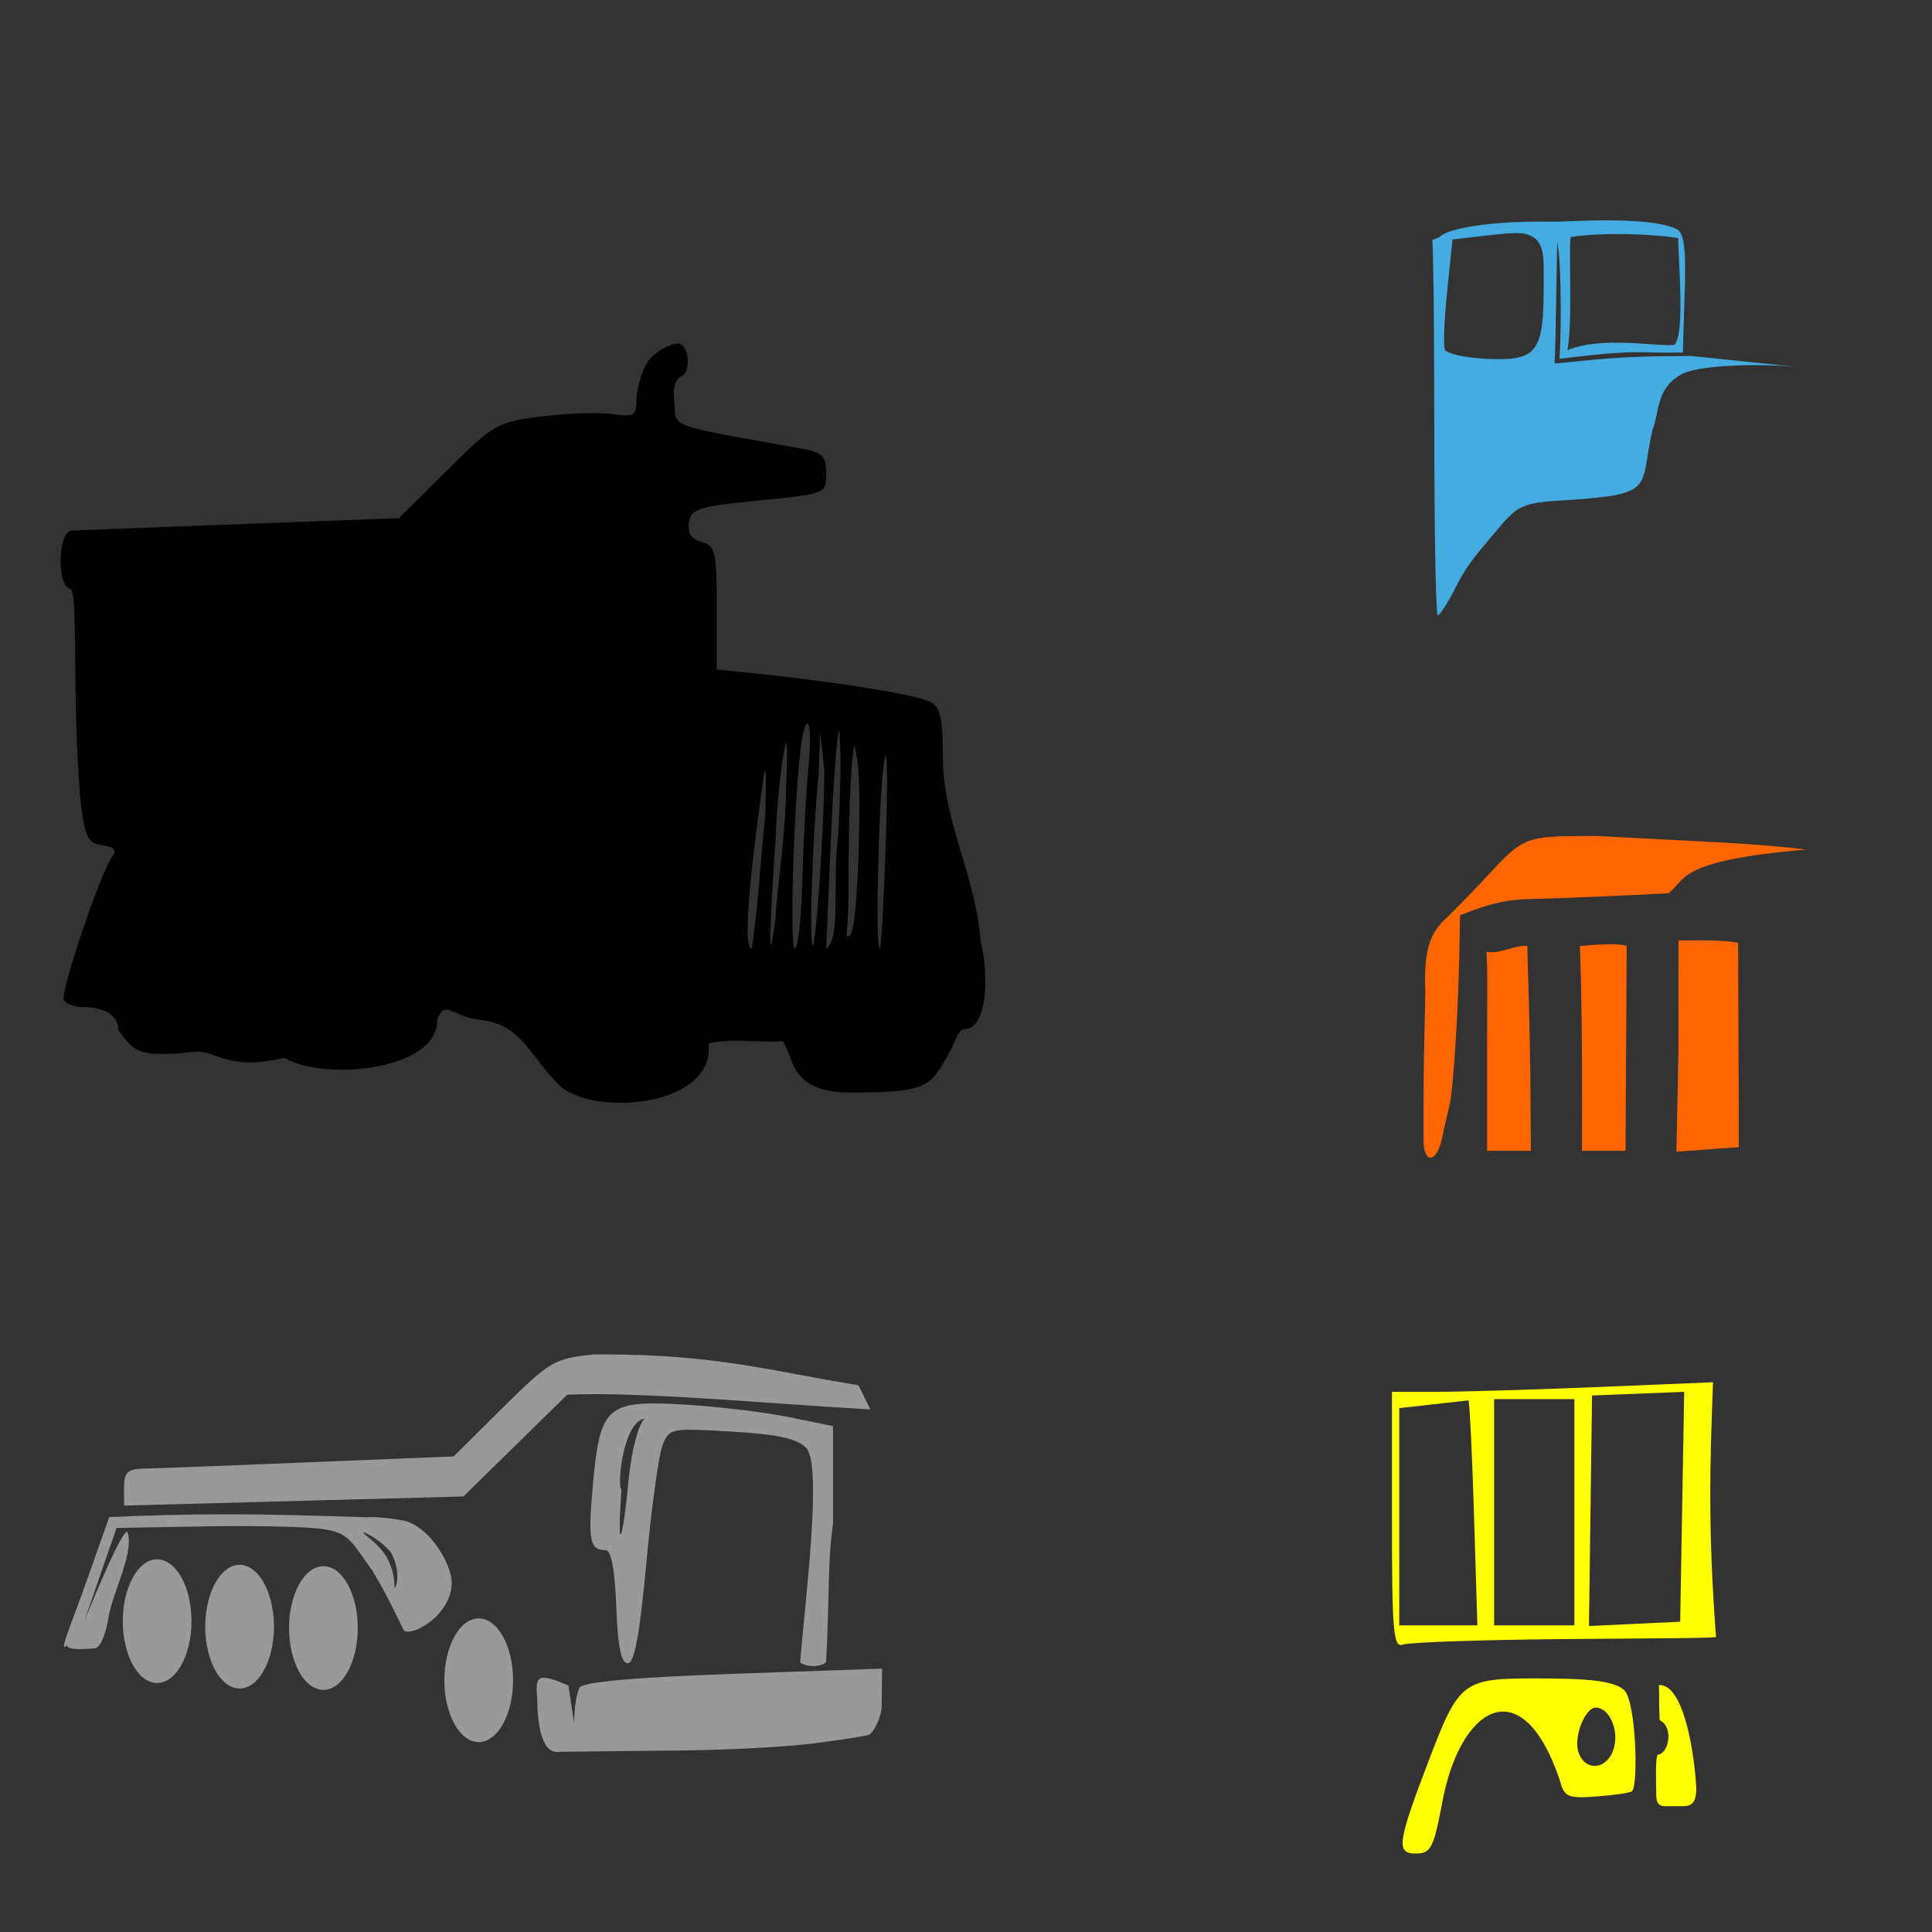 <?xml version="1.0" encoding="UTF-8" standalone="no"?>
<!-- Created with Inkscape (http://www.inkscape.org/) -->

<svg
   xmlns:dc="http://purl.org/dc/elements/1.1/"
   xmlns:cc="http://creativecommons.org/ns#"
   xmlns:rdf="http://www.w3.org/1999/02/22-rdf-syntax-ns#"
   xmlns:svg="http://www.w3.org/2000/svg"
   xmlns="http://www.w3.org/2000/svg"
   xmlns:sodipodi="http://sodipodi.sourceforge.net/DTD/sodipodi-0.dtd"
   xmlns:inkscape="http://www.inkscape.org/namespaces/inkscape"
   width="1080"
   height="1080"
   id="svg2"
   version="1.1"
   inkscape:version="0.47 r22583"
   sodipodi:docname="OldFarmTruck.svg">
  <rect width="100%" height="100%" fill="#333333" stroke="none"/>
  <defs
     id="defs4">
    <inkscape:perspective
       sodipodi:type="inkscape:persp3d"
       inkscape:vp_x="0 : 526.18109 : 1"
       inkscape:vp_y="0 : 1000 : 0"
       inkscape:vp_z="744.09448 : 526.18109 : 1"
       inkscape:persp3d-origin="372.04724 : 350.78739 : 1"
       id="perspective10" />
    <inkscape:perspective
       id="perspective2820"
       inkscape:persp3d-origin="0.5 : 0.33333333 : 1"
       inkscape:vp_z="1 : 0.5 : 1"
       inkscape:vp_y="0 : 1000 : 0"
       inkscape:vp_x="0 : 0.5 : 1"
       sodipodi:type="inkscape:persp3d" />
    <inkscape:perspective
       id="perspective2836"
       inkscape:persp3d-origin="0.5 : 0.33333333 : 1"
       inkscape:vp_z="1 : 0.5 : 1"
       inkscape:vp_y="0 : 1000 : 0"
       inkscape:vp_x="0 : 0.5 : 1"
       sodipodi:type="inkscape:persp3d" />
    <inkscape:perspective
       id="perspective2869"
       inkscape:persp3d-origin="0.5 : 0.33333333 : 1"
       inkscape:vp_z="1 : 0.5 : 1"
       inkscape:vp_y="0 : 1000 : 0"
       inkscape:vp_x="0 : 0.5 : 1"
       sodipodi:type="inkscape:persp3d" />
    <inkscape:perspective
       id="perspective2899"
       inkscape:persp3d-origin="0.5 : 0.33333333 : 1"
       inkscape:vp_z="1 : 0.5 : 1"
       inkscape:vp_y="0 : 1000 : 0"
       inkscape:vp_x="0 : 0.5 : 1"
       sodipodi:type="inkscape:persp3d" />
    <inkscape:perspective
       id="perspective2899-4"
       inkscape:persp3d-origin="0.5 : 0.33333333 : 1"
       inkscape:vp_z="1 : 0.5 : 1"
       inkscape:vp_y="0 : 1000 : 0"
       inkscape:vp_x="0 : 0.5 : 1"
       sodipodi:type="inkscape:persp3d" />
    <inkscape:perspective
       id="perspective2899-9"
       inkscape:persp3d-origin="0.5 : 0.33333333 : 1"
       inkscape:vp_z="1 : 0.5 : 1"
       inkscape:vp_y="0 : 1000 : 0"
       inkscape:vp_x="0 : 0.5 : 1"
       sodipodi:type="inkscape:persp3d" />
    <inkscape:perspective
       id="perspective2941"
       inkscape:persp3d-origin="0.5 : 0.33333333 : 1"
       inkscape:vp_z="1 : 0.5 : 1"
       inkscape:vp_y="0 : 1000 : 0"
       inkscape:vp_x="0 : 0.5 : 1"
       sodipodi:type="inkscape:persp3d" />
    <inkscape:perspective
       id="perspective2996"
       inkscape:persp3d-origin="0.5 : 0.33333333 : 1"
       inkscape:vp_z="1 : 0.5 : 1"
       inkscape:vp_y="0 : 1000 : 0"
       inkscape:vp_x="0 : 0.5 : 1"
       sodipodi:type="inkscape:persp3d" />
    <inkscape:perspective
       id="perspective3020"
       inkscape:persp3d-origin="0.5 : 0.33333333 : 1"
       inkscape:vp_z="1 : 0.5 : 1"
       inkscape:vp_y="0 : 1000 : 0"
       inkscape:vp_x="0 : 0.5 : 1"
       sodipodi:type="inkscape:persp3d" />
    <inkscape:perspective
       id="perspective3042"
       inkscape:persp3d-origin="0.5 : 0.33333333 : 1"
       inkscape:vp_z="1 : 0.5 : 1"
       inkscape:vp_y="0 : 1000 : 0"
       inkscape:vp_x="0 : 0.5 : 1"
       sodipodi:type="inkscape:persp3d" />
    <inkscape:perspective
       id="perspective3065"
       inkscape:persp3d-origin="0.5 : 0.33333333 : 1"
       inkscape:vp_z="1 : 0.5 : 1"
       inkscape:vp_y="0 : 1000 : 0"
       inkscape:vp_x="0 : 0.5 : 1"
       sodipodi:type="inkscape:persp3d" />
    <inkscape:perspective
       id="perspective3455"
       inkscape:persp3d-origin="0.5 : 0.33333333 : 1"
       inkscape:vp_z="1 : 0.5 : 1"
       inkscape:vp_y="0 : 1000 : 0"
       inkscape:vp_x="0 : 0.5 : 1"
       sodipodi:type="inkscape:persp3d" />
    <inkscape:perspective
       id="perspective3776"
       inkscape:persp3d-origin="0.5 : 0.33333333 : 1"
       inkscape:vp_z="1 : 0.5 : 1"
       inkscape:vp_y="0 : 1000 : 0"
       inkscape:vp_x="0 : 0.5 : 1"
       sodipodi:type="inkscape:persp3d" />
    <inkscape:perspective
       id="perspective3776-7"
       inkscape:persp3d-origin="0.5 : 0.33333333 : 1"
       inkscape:vp_z="1 : 0.5 : 1"
       inkscape:vp_y="0 : 1000 : 0"
       inkscape:vp_x="0 : 0.5 : 1"
       sodipodi:type="inkscape:persp3d" />
    <inkscape:perspective
       id="perspective3776-5"
       inkscape:persp3d-origin="0.5 : 0.33333333 : 1"
       inkscape:vp_z="1 : 0.5 : 1"
       inkscape:vp_y="0 : 1000 : 0"
       inkscape:vp_x="0 : 0.5 : 1"
       sodipodi:type="inkscape:persp3d" />
  </defs>
  <sodipodi:namedview
     id="base"
     pagecolor="#ffffff"
     bordercolor="#666666"
     borderopacity="1.0"
     inkscape:pageopacity="0.0"
     inkscape:pageshadow="2"
     inkscape:zoom="0.16040848"
     inkscape:cx="1891.6739"
     inkscape:cy="-202.69014"
     inkscape:document-units="in"
     inkscape:current-layer="layer1"
     showgrid="false"
     units="in"
     inkscape:showpageshadow="false"
     borderlayer="false"
     inkscape:window-width="1280"
     inkscape:window-height="747"
     inkscape:window-x="-4"
     inkscape:window-y="-4"
     inkscape:window-maximized="1" />
  <g
     inkscape:label="Layer 1"
     inkscape:groupmode="layer"
     id="layer1"
     transform="translate(0,27.64)">
    <path
       style="fill:#000000"
       d="m 378.957,164.37 c -3.658,-0.04 -12.5,3.997 -16.82,10.166 -3.492,4.986 -6.346,16.154 -6.346,21.518 0,8.687 -1.454,9.543 -13.262,7.794 -7.291,-1.08 -24.992,-0.522 -39.34,1.248 -25.16,3.103 -27.056,4.181 -53.157,30.083 l -27.064,26.848 -89.878,3.358 c -49.431,1.841 -89.956,3.463 -93.082,3.62 -7.513,0.377 -8.592,30.675 -0.755,32.547 2.654,0.634 2.62,19.072 2.85,47.365 0.222,27.35 1.589,59.825 3.05,72.164 2.295,19.386 3.94,22.614 12.076,23.767 6.51,0.922 8.26,2.808 5.684,6.115 -6.558,8.42 -29.549,76.677 -27.141,80.575 1.276,2.065 5.733,3.758 9.904,3.758 13.123,0 20.486,4.667 20.486,12.985 8.981,11.827 10.549,15.635 43.762,11.928 10.762,-0.522 17.545,10.983 49.109,3.466 20.685,12.895 85.798,7.712 85.415,-21.367 3.926,-11.897 9.279,-1.242 23.773,0.14 23.973,2.269 28.322,21.58 45.534,37.609 21.226,16.697 86.183,10.189 82.342,-24.45 13.998,-3.089 29.459,-0.1 41.332,-1.247 6.6,8.277 3.147,27.271 34.842,28.717 46.276,0.141 47,-2.802 57.408,-20.442 4.844,-8.21 5.556,-15.109 9.889,-15.109 10.4,0 14.483,-23.939 8.503,-49.845 -2.573,-34.954 -20.141,-64.686 -20.964,-99.752 0,-24.072 -1.323,-30.278 -7.132,-33.24 -7.499,-3.825 -50.729,-10.936 -93.822,-15.434 l -25.492,-2.649 0,-34.534 c 0,-31.391 -0.768,-34.731 -8.379,-36.721 -5.713,-1.494 -7.974,-4.928 -7.132,-10.829 1.11,-7.776 5.022,-9.022 38.955,-12.369 37.691,-3.717 37.738,-3.732 37.738,-15.111 0,-9.641 -2.041,-11.763 -13.262,-13.786 -76.979,-13.879 -70.236,-11.446 -71.641,-25.801 -1.827,-17.539 6.409,-13.182 6.639,-18.068 2.434,-7.301 -0.475,-14.972 -4.621,-15.018 z m 72.318,212.519 c 1.464,-0.106 2.248,7.952 0.847,21.749 -1.366,13.461 -2.959,42.375 -3.527,64.247 -0.569,21.872 -2.511,39.771 -4.328,39.771 -2.93,0.005 -0.544,-81.224 3.281,-111.535 1.228,-9.73 2.66,-14.156 3.728,-14.233 z m 17.822,3.404 c 1.697,19.02 0.233,39.029 -0.462,58.286 -3.631,26.648 1.745,58.491 -6.824,64.078 l 2.619,-60.165 c 1.441,-33.092 3.546,-61.077 4.667,-62.199 z m -10.628,1.479 2.341,20.948 c 0.17,29.232 -5.078,105.253 -6.762,97.903 -1.661,-7.253 0.467,-64.408 3.574,-95.855 l 0.847,-22.997 z m -19.023,5.899 c 0.747,-0.195 0.615,10.387 -0.262,33.41 -0.983,25.8 -5.597,54.712 -5.607,64.247 -6.128,47.447 -1.088,-29.66 0.108,-44.87 0.222,-11.778 1.958,-31.514 3.851,-43.853 0.885,-5.768 1.519,-8.832 1.91,-8.934 z m 38.092,1.509 c 3.798,12.649 2.855,36.319 2.665,52.002 -1.674,61.041 -5.542,54.392 -7.024,54.404 1.701,-18.7 0.945,-30.37 1.309,-49.26 0.224,-26.229 1.591,-51.941 3.05,-57.146 z m 17.529,5.992 c 0.963,-0.073 1.099,16.819 0.231,44.254 -1.065,33.652 -2.604,61.957 -3.42,62.892 -2.719,3.116 -0.814,-82.98 2.295,-103.68 0.35,-2.331 0.648,-3.447 0.893,-3.466 z m -67.312,7.994 c 0.487,-0.062 0.399,7.8 0.046,25.046 -3.648,35.28 -3.564,46.655 -7.532,74.444 -4.343,0 -2.622,-28.601 5.16,-85.658 1.22,-8.943 1.947,-13.784 2.326,-13.832 l -1.5e-4,0 z"
       id="path3600"
       sodipodi:nodetypes="cssssccccssscssscccccccccssccccccsscscccccscccccccccccscccsccsccccccccssccccccc" />
    <path
       id="path3722"
       style="fill:#44ace1;fill-opacity:1"
       d="m 877.972,104.86 c -1.118,8.124 1.206,46.701 -1.754,63.258 19.241,-7.969 49.251,-1.991 59.736,-2.911 6.262,-6.235 2.029,-49.196 2.195,-59.693 -13.196,-2.363 -42.234,-3.471 -60.177,-0.653 z m -31.11,-2.203 c -4.278,0.084 -9.685,0.645 -16.528,1.433 l -18.361,2.11 -2.957,28.558 c -1.625,15.705 -2.26,30.521 -1.417,32.932 0.842,2.411 11.699,4.796 24.122,5.299 27.683,1.12 31.238,-3.607 31.238,-41.558 -0.336,-14.259 2.62,-29.134 -16.096,-28.773 z m 22.058,-6.358 c 4.717,0.251 51.66,-3.539 67.718,3.887 7.857,2.067 5.017,28.483 4.115,69.235 -24.631,0.608 -23.679,-2.198 -69.058,3.538 0.771,-5.376 1.64,-50.685 -1.163,-65.589 -0.233,5.406 -0.742,41.441 -0.965,51.864 l -0.493,16.312 c 21.098,-1.774 33.51,-4.302 76.469,-4.175 l 60.021,6.212 c -18.683,-1.934 -56.808,-1.734 -66.404,4.468 -13.413,8 -11.405,20.213 -15.402,30.678 -7.486,31.891 2.565,35.764 -45.288,39.017 -26.861,1.518 -29.46,2.53 -40.634,15.742 -17.223,20.364 -18.202,21.732 -25.539,35.921 -3.662,7.081 -7.515,12.877 -8.58,12.877 -1.064,0 -1.941,-46.202 -1.941,-102.663 0,-49.823 -0.388,-97.369 -1.124,-107.222 1.081,-0.183 2.472,-0.713 4.19,-1.617 3.832,-4.367 26.735,-9.196 64.078,-8.484 z" />
    <path
       id="path3708"
       style="fill:#ffff00"
       d="m 927.363,914.316 c 14.636,-0.771 20.201,42.163 20.866,57.734 0,11.048 -4.883,9.966 -11.429,9.966 -7.517,0 -10.982,1.303 -10.95,-6.868 0.017,-4.399 -0.814,-21.878 1.131,-22.039 5.654,-0.469 8.97,-15.169 0.781,-19.152 -0.475,-9.467 -0.138,-12.579 -0.4,-19.641 z m -35.299,12.603 c -5.964,0 -12.444,16.289 -9.797,24.63 3.737,11.776 16.892,10.093 20.07,-2.572 2.56,-10.201 -2.954,-22.058 -10.274,-22.058 z m -34.319,-16.312 c 27.176,0 44.99,0.848 50.477,6.912 6.333,6.998 7.696,52.534 4.112,56.118 -0.905,0.905 -9.756,2.233 -19.655,2.957 -16.586,1.213 -18.221,0.447 -20.964,-9.735 -21.379,-62.498 -56.115,-39.928 -65.695,14.156 -4.632,24.417 -6.256,27.495 -14.556,27.495 -11.189,0 -10.333,-6.026 7.363,-52.387 16.694,-43.737 18.987,-45.517 58.918,-45.517 z m 99.842,-165.561 c -1.649,44.845 -2.968,80.113 1.653,142.165 3.954,0.951 -34.525,0.974 -82.182,1.378 -47.656,0.404 -89.406,1.798 -92.79,3.096 -5.339,2.049 -6.161,-7.118 -6.161,-69.454 l 0,-71.826 25.492,-0.015 c 14.022,-0.007 54.405,-1.215 89.74,-2.68 l 64.247,-2.665 0,-1.5e-4 z m -16.112,5.36 -51.509,2.049 -0.863,64.432 -0.863,64.447 25.492,-1.217 25.508,-1.217 1.109,-64.247 1.125,-64.247 0,5e-5 z m -106.252,4.082 0,63.231 0,63.215 22.427,0 22.443,0 0,-63.215 0,-63.231 -22.443,0 -22.427,0 0,-5e-5 z m -14.371,0.709 -38.662,4.298 0,60.72 0,60.72 21.842,0 21.826,0 -1.895,-62.198 c -1.045,-34.214 -2.448,-62.81 -3.111,-63.539 z" />
    <path
       id="path3615"
       style="fill:#ff6600"
       d="m 884.183,439.71 c 2.763,-0.008 5.761,0 9.011,0 56.765,3.129 89.612,4.007 116.264,7.609 -71.725,6.035 -66.903,16.678 -76.647,24.353 -26.988,1.398 -47.017,2.39 -79.034,3.312 -15.003,0.538 -24.721,3.975 -37.63,9.026 -0.042,9.061 -0.695,39.479 -1.494,54.22 -1.179,23.553 -3.046,46.498 -4.159,50.985 -1.113,4.487 -3.09,13.208 -4.39,19.377 -2.978,14.138 -10.366,14.684 -10.366,0.77 -0.115,-50.814 0.889,-63.469 1.001,-83.809 -1.138,-25.452 4.711,-33.596 12.045,-40.233 43.701,-42.923 33.946,-45.485 75.399,-45.609 z m 66.41,58.317 c 7.045,0.006 15.461,0.234 21.025,1.371 l 0.416,114.231 -17.452,1.263 -17.452,1.263 1.124,-56.33 0.047,-61.767 c 1.282,0.087 4.863,0.012 9.365,-0.015 0.938,-0.006 1.92,-0.016 2.927,-0.015 l -1.9e-4,-2.1e-4 z m -50.692,2.141 c 4.2,-0.028 7.926,0.254 9.427,1.201 l -0.647,114.308 -12.184,0 -12.169,0 c 0.104,-38.174 0.211,-76.34 -1.155,-114.493 1.43,-0.066 9.729,-0.97 16.728,-1.017 z m -47.55,0.94 c 0.468,-0.006 0.922,-0.006 1.386,0.031 0.212,8.242 1.565,46.075 1.802,80.883 l 0.231,33.656 -12.23,0 -12.246,0 0,-55.067 c 0,-37.827 0.35,-45.855 -0.323,-56.176 6.989,1.368 14.359,-3.234 21.38,-3.327 l 0,2e-4 z" />
    <path
       id="path3742"
       style="color:#000000;fill:#999999;fill-opacity:1;fill-rule:nonzero;stroke:none;stroke-width:1;marker:none;visibility:visible;display:inline;overflow:visible;enable-background:accumulate"
       d="m 286.806,911.634 c 0,19.092 -8.598,34.569 -19.205,34.569 -10.607,0 -19.205,-15.477 -19.205,-34.569 0,-19.092 8.598,-34.569 19.205,-34.569 10.607,0 19.205,15.477 19.205,34.569 z m 78.429,-154.764 c -27.191,0.048 -30.411,8.156 -33.764,45.162 -2.869,31.659 -1.872,36.86 7.07,36.86 3.115,0 5.182,10.937 5.961,31.623 0.842,22.33 2.723,31.608 6.408,31.608 3.73,0 6.682,-15.869 10.366,-55.698 2.835,-30.639 6.871,-60.255 8.98,-65.803 3.761,-9.892 4.52,-10.05 38.816,-7.994 26.132,1.566 36.679,3.919 41.712,9.273 8.921,10.115 -0.634,84.614 -3.527,119.853 4.091,2.524 10.958,2.724 14.525,-0.169 2.058,-37.533 0.716,-55.307 3.897,-77.602 l 0,-54.42 -24.476,-4.991 c -13.461,-2.744 -39.667,-5.905 -58.24,-7.024 -6.833,-0.411 -12.694,-0.687 -17.729,-0.678 l 0,5e-5 z m -4.991,8.564 c -3.476,3.476 -7.236,17.895 -8.764,33.656 -3.698,38.129 -6.676,42.348 -4.066,5.761 -2.602,-0.579 0.694,-37.559 12.831,-39.417 z m -236.851,53.436 c -18.101,0.066 -38.845,0.487 -62.337,1.54 l -11.214,31.762 c -10.295,29.152 -17.345,44.763 -12.569,39.987 1.118,3.154 12.435,1.783 15.542,1.648 3.147,0 6.413,-7.569 8.087,-18.73 2.317,-12.348 14.525,-36.221 10.228,-46.533 -3.945,0.991 -17.855,35.526 -23.721,49.152 l 17.729,-51.201 48.952,-0.878 c 26.922,-0.49 56.489,0.127 65.71,1.386 15.785,2.155 16.363,6.978 28.434,23.444 8.183,13.669 12.42,22.982 17.575,33.456 5.865,3.941 32.973,-13.039 25.329,-34.024 -3.753,-11.422 -14.828,-25.891 -26.253,-27.605 -7.49,-1.405 -16.21,-2.188 -19.377,-1.741 -27.366,-0.865 -54.732,-1.766 -82.115,-1.664 z m 79.959,10.012 c 5.377,2.213 12.411,7.385 15.563,11.891 4.8,9.408 3.013,17.929 2.012,18.931 -1.001,1.001 0.712,-6.36 -4.156,-15.7 -4.868,-9.34 -14.489,-14.052 -13.419,-15.122 z m -96.305,49.719 c 0,19.092 -8.598,34.569 -19.205,34.569 -10.607,0 -19.205,-15.477 -19.205,-34.569 0,-19.092 8.598,-34.569 19.205,-34.569 10.607,0 19.205,15.477 19.205,34.569 z m 46.092,3.073 c 0,19.092 -8.598,34.569 -19.205,34.569 -10.607,0 -19.205,-15.477 -19.205,-34.569 0,-19.092 8.598,-34.569 19.205,-34.569 10.607,0 19.205,15.477 19.205,34.569 z m 46.86,0.768 c 0,19.092 -8.598,34.569 -19.205,34.569 -10.607,0 -19.205,-15.477 -19.205,-34.569 0,-19.092 8.598,-34.569 19.205,-34.569 10.607,0 19.205,15.477 19.205,34.569 z m 293.099,22.67 -83.039,2.942 c -55.773,1.975 -84.014,4.497 -86.043,7.686 -1.661,2.611 -3.046,11.627 -3.081,20.04 l -3.142,-21.149 c -22.255,-9.773 -17.313,-2.3 -17.313,13.663 0.674,8.982 2.497,25.288 12.785,23.321 l 59.611,-0.662 c 28.605,-0.069 65.616,-1.894 82.238,-4.051 16.623,-2.158 30.637,-4.398 31.146,-4.975 0.508,-0.578 4.966,-4.751 6.593,-14.587 l 0.246,-22.227 z M 337.868,729.485 c -2.004,0 -4.047,0.01 -6.115,0.031 -21.907,2.261 -24.571,3.823 -50.631,29.682 l -27.51,27.31 -80.914,3.296 c -44.501,1.813 -85.958,3.392 -92.127,3.512 -9.199,0.179 -11.214,2.066 -11.214,10.459 l 0,10.228 94.838,-2.557 94.838,-2.557 29.02,-28.435 29.02,-28.45 c 40.468,-1.825 110.771,4.866 169.436,8.241 0,0 -6.467,-13.418 -6.623,-13.509 -48.224,-7.856 -79.904,-17.291 -142.018,-17.252 l 0,2e-4 0,5e-5 z" />
  </g>
</svg>
